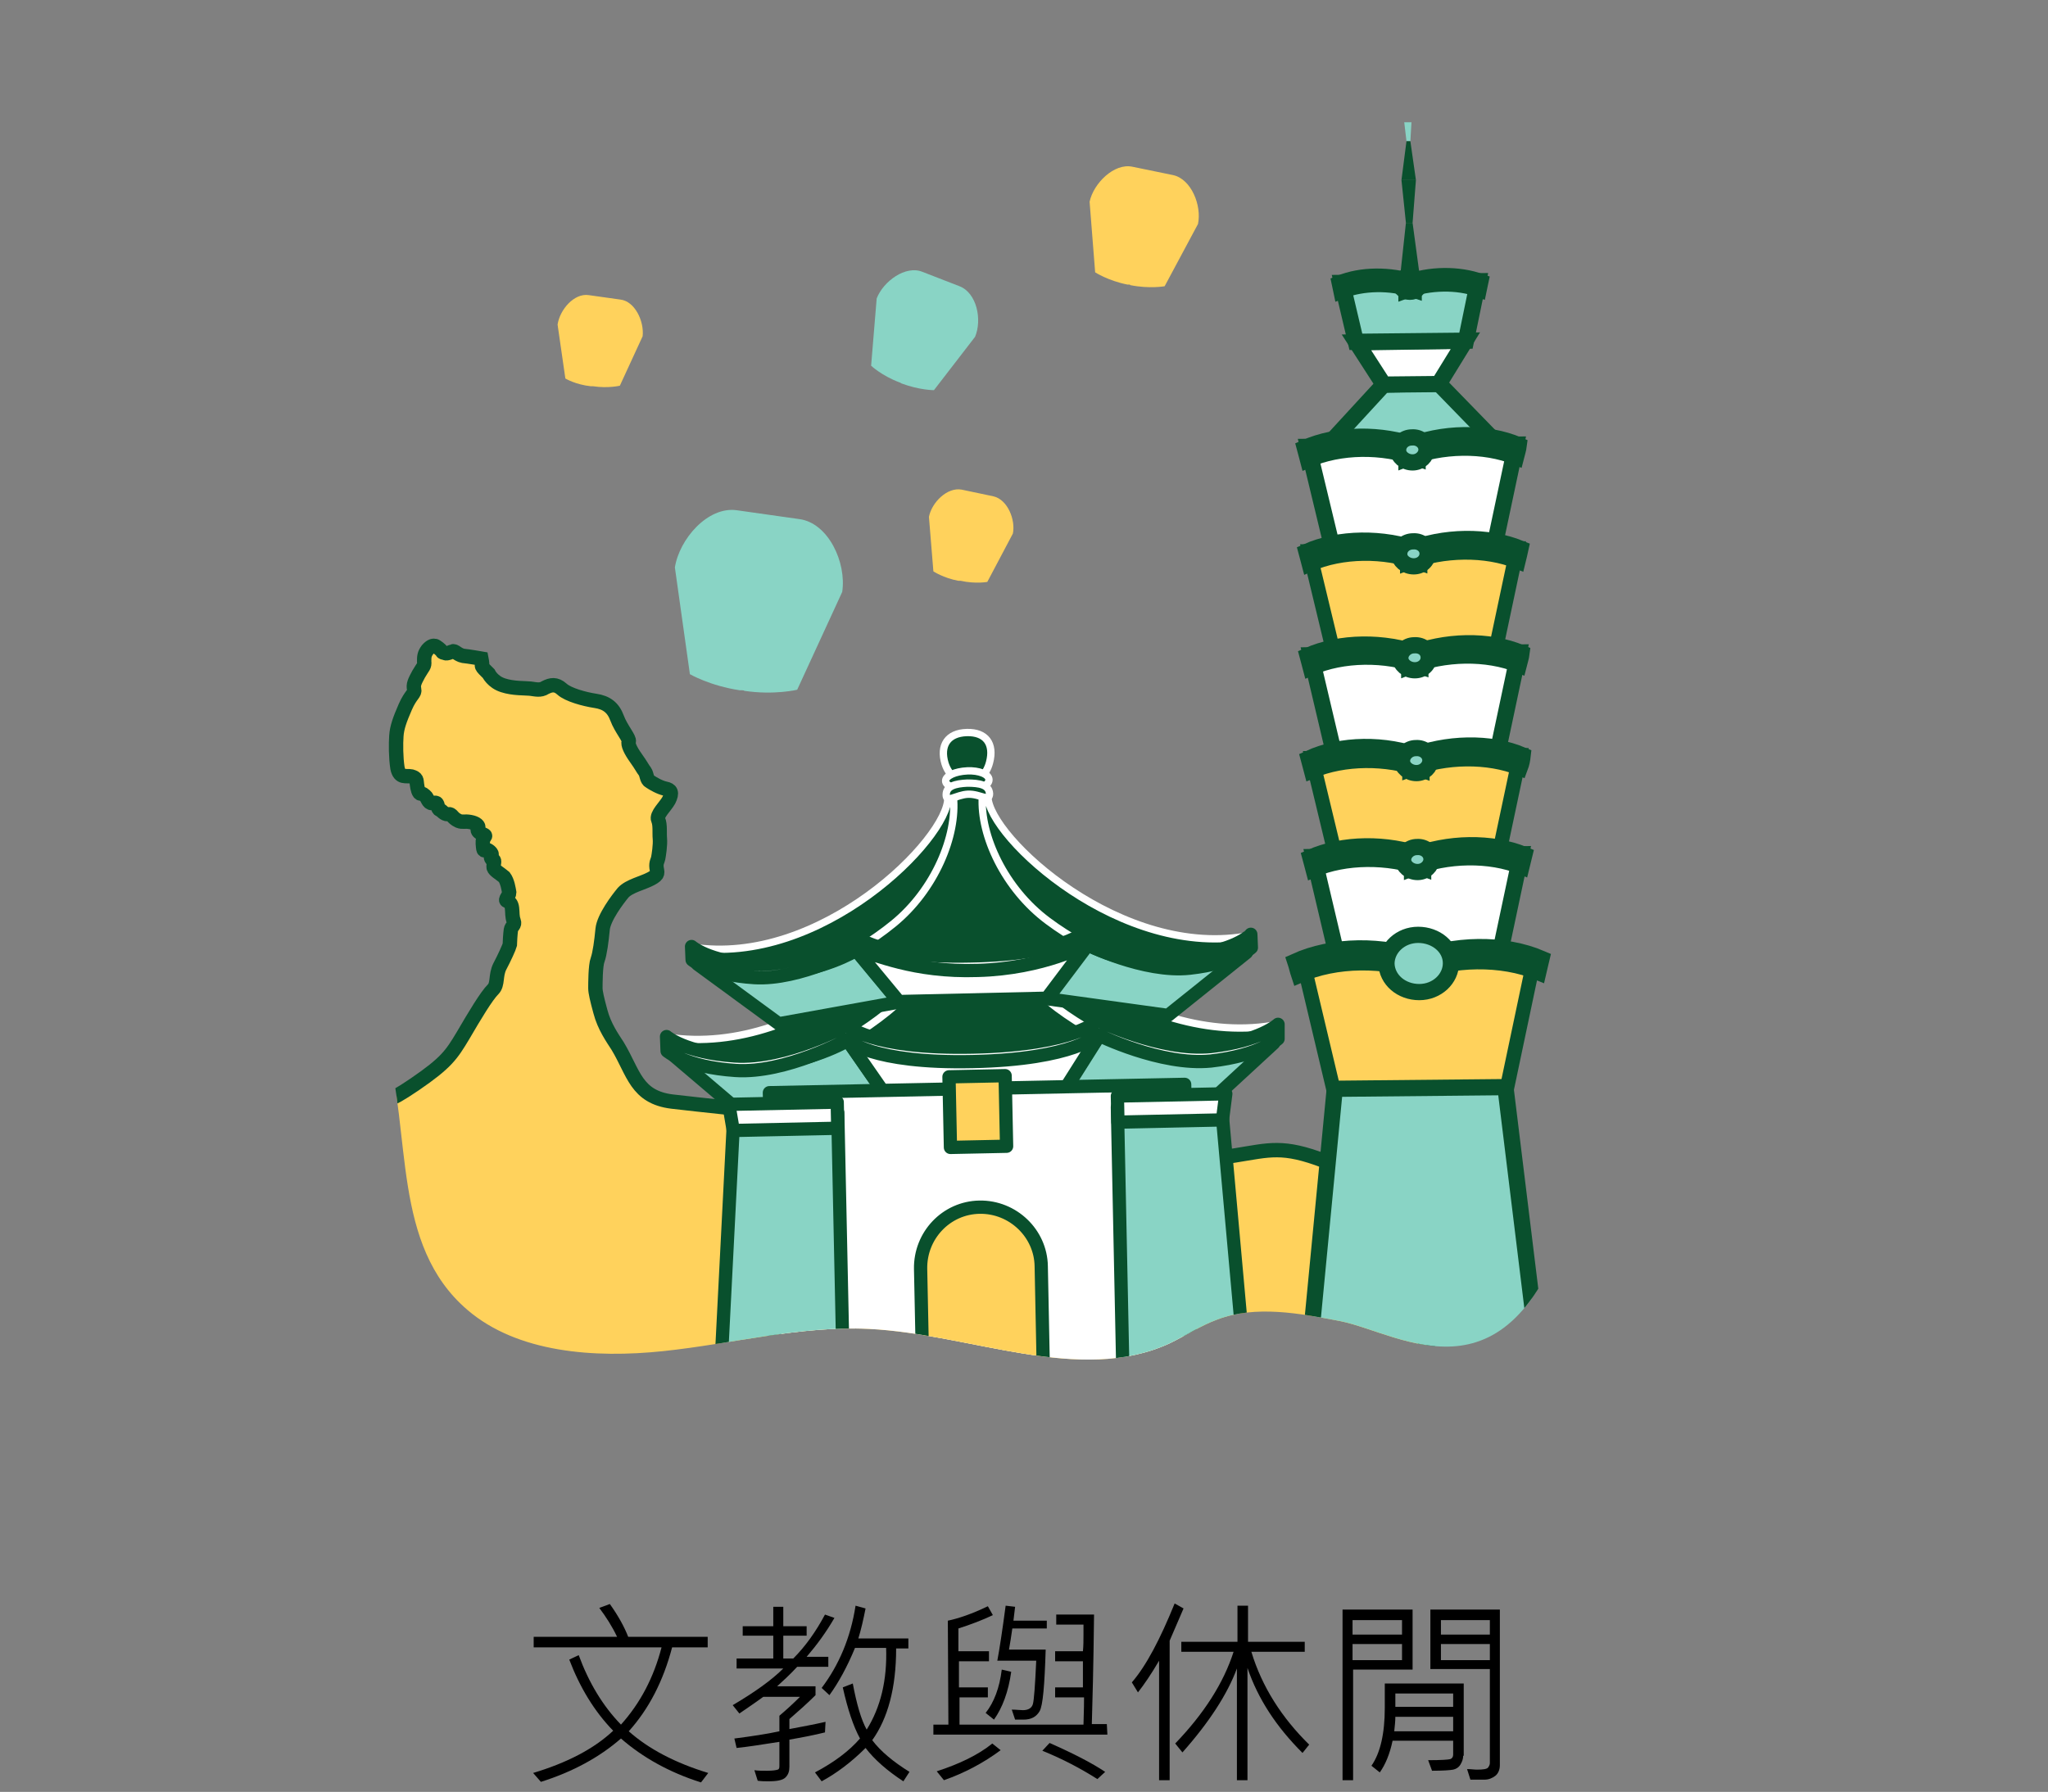 <?xml version="1.0" encoding="utf-8"?>
<!-- Generator: Adobe Illustrator 22.1.0, SVG Export Plug-In . SVG Version: 6.00 Build 0)  -->
<svg version="1.1" id="圖層_1" xmlns="http://www.w3.org/2000/svg" xmlns:xlink="http://www.w3.org/1999/xlink" x="0px" y="0px"
	 viewBox="0 0 368.4 322.4" style="enable-background:new 0 0 368.4 322.4;" xml:space="preserve">
<rect x="0" y="0" width="368.4" height="322.4" fill="#808080" stroke="none"/>
<style type="text/css">
	.st0{clip-path:url(#SVGID_4_);}
	.st1{fill:#FFD25C;stroke:#09502D;stroke-width:2.586;stroke-miterlimit:10;}
	.st2{clip-path:url(#SVGID_6_);}
	.st3{fill:#09502D;stroke:#FFFFFF;stroke-width:1.317;stroke-linecap:round;stroke-linejoin:round;stroke-miterlimit:10;}
	.st4{fill:#89D4C5;stroke:#09502D;stroke-width:2.386;stroke-linecap:round;stroke-linejoin:round;stroke-miterlimit:10;}
	.st5{fill:#FFFFFF;stroke:#09502D;stroke-width:2.386;stroke-linecap:round;stroke-linejoin:round;stroke-miterlimit:10;}
	.st6{fill:#FFFFFF;}
	.st7{fill:none;stroke:#09502D;stroke-width:2.386;stroke-linecap:round;stroke-linejoin:round;stroke-miterlimit:10;}
	.st8{fill:#FFD25C;stroke:#09502D;stroke-width:2.386;stroke-linecap:round;stroke-linejoin:round;stroke-miterlimit:10;}
	.st9{clip-path:url(#SVGID_8_);fill:#89D4C5;}
	.st10{clip-path:url(#SVGID_10_);fill:#89D4C5;}
	.st11{clip-path:url(#SVGID_12_);fill:#FFD25C;}
	.st12{clip-path:url(#SVGID_14_);fill:#FFD25C;}
	.st13{clip-path:url(#SVGID_16_);fill:#FFD25C;}
	.st14{clip-path:url(#SVGID_18_);}
	.st15{fill:#09502D;}
	.st16{fill:#89D4C5;}
	.st17{fill:#89D4C5;stroke:#09502D;stroke-width:2.918;stroke-linecap:round;stroke-miterlimit:10;}
	.st18{fill:#FFFFFF;stroke:#09502D;stroke-width:2.918;stroke-linecap:round;stroke-miterlimit:10;}
</style>
<g>
	<g>
		<g>
			<g>
				<path d="M127.4,319l-1.3,1.7c-5.7-1.8-10.5-4.5-14.4-7.9c-3.9,3.4-8.7,6-14.4,7.8l-1.4-1.6c6-1.8,10.9-4.3,14.4-7.6
					c-3.4-3.5-6-7.8-7.9-12.8l1.7-0.8c1.8,4.9,4.3,9.1,7.6,12.5c3.5-3.9,5.9-8.5,7.3-13.9H96v-1.9h15c-0.9-1.9-2-3.6-3.2-5.2
					l1.9-0.7c1.5,2.1,2.6,4.1,3.3,5.9h14.3v1.9h-6.4c-1.6,6.1-4.2,11.1-7.8,15.1C116.7,314.7,121.5,317.2,127.4,319z"/>
				<path d="M150.1,291.1c-1.5,2.6-3.2,4.9-5,7h3.9v1.8h-5.6c-1.3,1.4-2.5,2.5-3.6,3.5h6.9v1.6c-1.5,1.5-3.1,2.9-4.7,4.3v1.8
					c2.1-0.4,4.3-0.8,6.5-1.3l-0.1,1.9c-2,0.5-4.1,0.9-6.4,1.3v4.9c0,0.8-0.2,1.4-0.7,1.9s-1.5,0.7-3.1,0.7c-0.6,0-1.2,0-1.9-0.1
					l-0.6-1.9c0.6,0.1,1.4,0.1,2.3,0.1c1,0,1.6-0.1,1.9-0.2s0.3-0.4,0.3-0.8v-4.2c-3.2,0.5-5.7,0.9-7.7,1.1l-0.4-1.7
					c3.1-0.4,5.8-0.8,8.1-1.3v-2.8c1.3-1.1,2.5-2.2,3.7-3.4h-6.6c-1.5,1.1-3,2.1-4.3,3l-1.2-1.5c3.9-2.3,7-4.5,9.1-6.6h-8.4v-1.8
					h6.6v-4.1h-5.5v-1.7h5.5v-3.5h1.8v3.5h4.2v1.7h-4.2v4.1h1.8c2.2-2.2,4.1-4.9,5.7-7.9L150.1,291.1z M163.6,318.8l-1.1,1.7
					c-2.9-1.9-5.2-3.9-6.8-6c-2.6,2.6-5.3,4.6-7.9,6l-1.2-1.6c3.4-1.8,6.1-3.8,8.1-6.1c-1.2-2.2-2.2-5.2-3.1-9.2l1.8-0.7
					c0.7,3.7,1.5,6.5,2.5,8.3c2.5-4,3.7-8.9,3.5-14.7h-5.6c-1.4,3.4-3,6.3-4.6,8.5l-1.4-1.3c3.1-4.1,5.2-9,6.1-14.8l1.8,0.5
					c-0.4,2-0.8,3.8-1.3,5.4h9v1.8h-2.2c0,7.1-1.5,12.6-4.3,16.5C158.4,315.1,160.7,317,163.6,318.8z"/>
				<path d="M199.2,312.1h-31.3v-1.8h2.7l-0.1-18.7c1.9-0.4,4.3-1.2,7.2-2.6l0.9,1.6c-1.9,0.9-4,1.7-6.2,2.4c0,1.6,0,2.9,0,4.1h5.5
					v1.8h-5.4c0,1.6,0,3.2,0,4.7h5.2v1.8h-5.1v4.9h22.3c0.1-2.8,0.1-4.4,0.1-4.9h-5.2v-1.8h5c0-0.8,0-2.3,0-4.7h-5v-1.8h5
					c0.1-1,0.1-2,0.1-3.1c0-0.6,0-1.1,0-1.7H190v-1.8h6.8c-0.1,9.5-0.3,16.1-0.4,19.7h2.7L199.2,312.1L199.2,312.1z M180,314.9
					c-3.1,2.3-6.5,4.1-10.2,5.4l-1.3-1.6c4-1.3,7.4-2.9,10-5L180,314.9z M181.9,300.8c-0.5,3.6-1.6,6.5-3.1,8.6l-1.5-1.2
					c1.5-1.9,2.5-4.5,2.9-7.8L181.9,300.8z M188.3,293h-6.2c-0.2,1.4-0.4,2.7-0.6,3.8h6.6c-0.2,6.4-0.5,10.1-1.1,11.1
					s-1.5,1.5-2.9,1.5c-0.8,0-1.3,0-1.5,0l-0.6-1.8c0.8,0,1.5,0.1,2,0.1c1,0,1.6-0.4,1.8-1.1s0.4-3.4,0.6-7.8h-7
					c0.4-2.1,0.9-5.4,1.5-9.9l1.7,0.2c-0.1,0.8-0.2,1.6-0.3,2.5h6V293z M198.8,318.8l-1.4,1.3c-3-1.9-6.2-3.6-9.9-5.1l1.3-1.4
					C193.1,315.5,196.4,317.2,198.8,318.8z"/>
				<path d="M212.9,289.4l-2.5,5.8v25.1h-1.9v-21.5c-1.4,2.4-2.7,4.3-3.8,5.7l-1.1-1.8c2.6-3,5.1-7.8,7.7-14.2L212.9,289.4z
					 M235.5,313.9l-1.2,1.5c-4.7-4.7-8-9.7-9.9-15.3v20.2h-1.9v-20.1c-1.7,4.6-5,9.7-9.8,15.1l-1.3-1.6c5.2-5.4,8.7-10.9,10.5-16.5
					h-9.4v-1.8h10.1v-6.5h1.9v6.5h10.2v1.8h-9.6C227,303.5,230.6,309.1,235.5,313.9z"/>
				<path d="M254.1,300.4h-10.7v19.9h-1.9v-30.7h12.6L254.1,300.4L254.1,300.4z M252.2,294.1v-2.6h-8.9v2.6H252.2z M252.2,298.7
					v-2.9h-8.9v2.9H252.2z M263.2,315.9c0,0.6-0.2,1.1-0.5,1.6s-0.8,0.8-1.3,0.9s-1.8,0.2-3.8,0.2l-0.7-1.9c2.4,0,3.7-0.1,4-0.2
					s0.5-0.4,0.5-0.8v-2.5h-10.9c-0.5,2.4-1.3,4.3-2.3,5.7l-1.5-1.2c1.6-2.3,2.4-5.8,2.4-10.4v-4.4h14.2v13L263.2,315.9L263.2,315.9
					z M261.4,311.5v-2.6H251c0,0.8-0.1,1.6-0.2,2.6H261.4z M261.4,307.1v-2.4H251v2.4H261.4z M269.8,317.6c0,0.8-0.3,1.5-0.8,1.9
					s-1.2,0.7-1.9,0.7c-1.2,0-2.1,0-2.6,0l-0.6-1.9c0.7,0,1.3,0.1,1.8,0.1c1.1,0,1.8-0.1,2-0.4s0.3-0.5,0.3-0.8v-16.9h-10.7v-10.7
					h12.5L269.8,317.6L269.8,317.6z M268,294.1v-2.6h-8.8v2.6H268z M268,298.7v-2.9h-8.8v2.9H268z"/>
			</g>
		</g>
	</g>
	<g>
		<g>
			<g>
				<defs>
					<path id="SVGID_2_" d="M326.1,79.1c-4.3-10.2-11.4-19.1-18.5-28c-5.9-7.4-11.8-14.7-17.7-22.1c-3.9-4.9-8-9.9-13.6-13.3
						c-5-3-11-4.5-16.9-5.5c-25.5-4.4-52.1-1.4-77,5.2c-24.3,6.4-47.2,16.1-70.1,25.9c-13.7,0.6-25.4,8.5-36.3,16
						C60.3,68.2,43.8,80.1,38,97.1c-7.6,22.3,5.7,45.6,18.6,65.8c5.1,7.9,10.2,15.9,12.8,24.8c4.7,16.4,1,36.3,14.7,48
						c9,7.7,22.8,8.7,35.2,7.4c12.4-1.3,24.6-4.6,37-4c18.4,0.9,37.8,10.1,54.1,2.6c2.9-1.4,5.6-3.2,8.6-4.3
						c6.9-2.6,14.8-1.1,22.1,0.3c11,2.2,30.8,16.6,41.8-20.4c7.5-25.4,13.7-28,15.8-31.6c0.8-1.4,7.7-29.2,11.1-37
						c4.8-11.1,14.4-19,17.9-30.6C331.7,105.2,331.2,91.3,326.1,79.1z"/>
				</defs>
				<clipPath id="SVGID_4_">
					<use xlink:href="#SVGID_2_"  style="overflow:visible;"/>
				</clipPath>
				<g class="st0">
					<path class="st1" d="M249.3,224.8c-1.5-4.3-3.1-9.9-3.9-15.6c-3.1,0.2-5.7,0.2-7.1-0.3c-7.6-2.9-9.9-2-16.2-1
						c-10.8,1.8-16.5-0.9-24.9-1.8c-13.1,0-26.8-2.8-39.9-4.1c-12.1-1.3-24.3-2.4-36.4-3.8c-6.5-0.8-6.9-5.2-9.8-10
						c-0.9-1.4-2.4-3.5-3.1-6.2c-0.6-2.2-0.9-3.5-0.9-4.2s0-4.1,0.4-5.1c0.4-1.1,0.7-3.4,0.9-5.5c0.2-2.1,2.7-5.4,3.7-6.6
						c1.1-1.2,3.5-1.7,5-2.5s1.1-1.1,1-2s0.2-1.2,0.3-1.7c0.1-0.5,0.4-2.4,0.3-3.5c-0.1-1,0.1-2.5-0.3-3.4s1.3-2.4,1.9-3.5
						c0.7-1.4,0.4-1.9-0.6-2.1c-1-0.2-2.2-0.9-2.8-1.3c-0.6-0.3-0.5-1.2-0.9-1.8c-0.4-0.5-0.6-1-1.6-2.4s-1.5-2.5-1.3-3
						s-1.4-2.3-2.1-4.2c-0.7-1.9-1.9-2.8-3.9-3.1c-2-0.3-4.9-1.1-6-2.1s-2-0.8-3-0.3c-0.9,0.6-1.8,0.3-2.7,0.2
						c-0.9-0.1-3.1,0-4.9-0.6c-1.9-0.6-2.6-2.1-2.6-2.1l-0.8-0.8c0,0-0.5-0.5-0.4-0.7s-0.1-1.2-0.1-1.2s-2.3-0.4-3.3-0.5
						c-1-0.2-1.5-1-1.9-0.8c0,0-1.1,0.5-1.3,0.3c-0.2-0.1-0.5,0-0.6-0.3c-0.2-0.3-1.1-1-1.3-1c-0.2,0-0.6-0.1-1.3,0.7
						c-0.6,0.8-0.6,1.3-0.6,2.1c0.1,0.9-0.2,0.9-1,2.3c-0.7,1.3-1,1.9-0.8,2.7c0.2,0.8-0.6,0.9-1.6,3.2s-1.5,3.7-1.6,5.2
						c-0.1,1.4-0.1,3.9,0.2,5.8c0.4,1.9,1.5,1.3,2.5,1.5c1,0.3,0.9,0.6,1,1.4c0.1,0.8,0.3,1.7,0.7,1.7s0.4,0.1,0.8,0.4
						c0.4,0.3,0.5,1.3,1.2,1.3c0.6-0.1,0.8-0.1,0.9,0.1c0.2,0.3,0.1,0.9,0.5,1.1c0.4,0.1,0.7,0.8,1.5,0.8c0.8-0.1,0.6,0.6,1.9,1.2
						c0.8,0.3,1,0,2.1,0.2s1.6,0.7,1.4,1.1c-0.2,0.4,0,0.7,0.6,1c0.7,0.3,0.8,0.3,0.5,0.7s-0.3,0.7-0.2,1.7s0.3,0.4,0.7,0.5
						s1,0.7,0.8,0.9s-0.1,0.9,0.3,0.9c0.4,0.1,0,0.8,0.1,1.4c0.1,0.5,1.2,1.1,1.9,1.7c0.6,0.8,0.8,2.2,0.9,2.8
						c0,0.6-0.9,1.3-0.4,1.5s0.8,0.5,0.9,1.3s0,1.5,0.3,2.3s-0.4,0.9-0.5,1.6c-0.1,0.7-0.2,2.3-0.2,2.7c-0.1,0.4-1,2.4-1.8,3.9
						c-0.8,1.6-0.3,3.2-1.2,4.1c-1.2,1.2-3.3,4.7-5.4,8.3c-2.1,3.5-3,4.9-8.7,8.8c-5.6,3.8-4.1,2-8.5,4.6
						c-4.9,2.9,4.9,63.4,4.9,63.4l194.5-5.2C259,247.5,253.4,236.3,249.3,224.8z"/>
				</g>
			</g>
		</g>
		<g>
			<g>
				<defs>
					<path id="SVGID_5_" d="M326.1,79.1c-4.3-10.2-11.4-19.1-18.5-28c-5.9-7.4-11.8-14.7-17.7-22.1c-3.9-4.9-8-9.9-13.6-13.3
						c-5-3-11-4.5-16.9-5.5c-25.5-4.4-52.1-1.4-77,5.2c-24.3,6.4-47.2,16.1-70.1,25.9c-13.7,0.6-25.4,8.5-36.3,16
						C60.3,68.2,43.8,80.1,38,97.1c-7.6,22.3,5.7,45.6,18.6,65.8c5.1,7.9,10.2,15.9,12.8,24.8c4.7,16.4,1,36.3,14.7,48
						c9,7.7,22.8,8.7,35.2,7.4c12.4-1.3,24.6-4.6,37-4c18.4,0.9,37.8,10.1,54.1,2.6c2.9-1.4,5.6-3.2,8.6-4.3
						c6.9-2.6,14.8-1.1,22.1,0.3c11,2.2,30.8,16.6,41.8-20.4c7.5-25.4,13.7-28,15.8-31.6c0.8-1.4,7.7-29.2,11.1-37
						c4.8-11.1,14.4-19,17.9-30.6C331.7,105.2,331.2,91.3,326.1,79.1z"/>
				</defs>
				<clipPath id="SVGID_6_">
					<use xlink:href="#SVGID_5_"  style="overflow:visible;"/>
				</clipPath>
				<g class="st2">
					<path class="st3" d="M178,137.2c-0.6,2.3-2.3,3.7-3.9,3.7c-1.6,0-3.4-1.3-4.1-3.5c-1-3.3,0.5-5.5,3.9-5.6
						C177.3,131.7,178.9,133.8,178,137.2z"/>
					<path class="st3" d="M177.9,140.3c0,1-1.7,1.8-3.9,1.8c-2.1,0-3.9-0.7-3.9-1.6c0-0.9,1.7-1.7,3.9-1.8
						C176.1,138.6,177.9,139.3,177.9,140.3z"/>
					<g>
						<path class="st3" d="M177.3,157l-5.9,0.1c-3.5,23.5-29.5,35.1-29.5,35.1l66.3-1.4C208.2,190.8,181.8,180.3,177.3,157z"/>
						<path class="st3" d="M170.4,157.2c0.2,8-25,33.4-50.4,29.4c0,0,7.3,4.6,21.9,5.6c0,0,9.4-3.4,17.7-10.1
							c8.3-6.7,12.6-17.4,11.8-24.9H170.4z"/>
						<path class="st3" d="M178.4,157c0.2,8,26.4,32.3,51.6,27.3c0,0-7.1,4.9-21.7,6.5c0,0-9.5-3-18.1-9.4
							c-8.5-6.4-13.3-16.8-12.8-24.4L178.4,157z"/>
					</g>
					<g>
						<path class="st4" d="M121.3,190l16,13.6l23.6-4.3l-8.4-12.1c0,0-7.1,4.3-16.5,4.4C126.6,191.6,121.3,190,121.3,190z"/>
						<path class="st4" d="M229.1,187.7l-15.4,14.2l-23.7-3.3l7.9-12.5c0,0,7.3,4,16.7,3.7C223.9,189.6,229.1,187.7,229.1,187.7z"/>
						<path class="st5" d="M152.4,187.1l8.4,12.1l29.1-0.6l7.9-12.5c0,0-8.6,3.8-21.5,4.1C163.5,190.5,156.2,187.9,152.4,187.1z"/>
						<path class="st5" d="M217.8,188.3c-8.9,0.9-20.3-4.7-20.3-4.7s-4,4.4-22.5,4.8c-18.4,0.4-22.7-3.9-22.7-3.9
							s-11.1,6.1-20.1,5.5s-12.3-3.5-12.3-3.5l0.1,2.6c0,0,3.3,2.9,12.3,3.5s20.1-5.5,20.1-5.5s4.2,4.3,22.6,3.9
							c18.4-0.4,22.5-4.8,22.5-4.8s11.3,5.6,20.3,4.7c8.9-1,12.1-4,12.1-4v-2.6C229.9,184.3,226.7,187.3,217.8,188.3z"/>
					</g>
					<path class="st3" d="M176.8,142.2l-5.4,0.1c-3.2,21.5-26.9,33.2-26.9,33.2l60.6-1.3C205.1,174.3,180.9,163.5,176.8,142.2z"/>
					<path class="st3" d="M170.5,143.5c0.2,7.3-22.9,30.6-46.1,26.9c0,0,6.7,4.2,20.1,5.1c0,0,8.6-3.1,16.2-9.3
						c7.5-6.1,11.5-15.9,10.8-22.8L170.5,143.5z"/>
					<path class="st3" d="M177.7,143.3c0.1,7.3,24.2,29.6,47.2,25c0,0-6.5,4.5-19.8,6c0,0-8.7-2.7-16.6-8.6
						c-7.8-5.8-12.2-15.4-11.8-22.3L177.7,143.3z"/>
					<g>
						<path class="st4" d="M125.5,173.5l14.6,10.7l21.6-3.9L154,171c0,0-6.5,4-15.1,4C130.3,175,125.5,173.5,125.5,173.5z"/>
						<path class="st4" d="M224.2,171.4l-14.1,11.3l-21.7-3l7.3-9.7c0,0,6.7,3.7,15.2,3.4C219.4,173.1,224.2,171.4,224.2,171.4z"/>
						<path class="st5" d="M213.8,171.9c-8.2,0.9-18.6-4.3-18.6-4.3s-3.7,4.1-20.6,4.4c-16.9,0.4-20.7-3.6-20.7-3.6
							s-10.2,5.6-18.3,5.1c-8.2-0.5-11.2-3.2-11.2-3.2l0.1,2.4c0,0,3.1,2.7,11.2,3.2c8.2,0.5,18.4-5.1,18.4-5.1s3.9,5.8,20.7,5.5
							c16.9-0.4,20.6-6.4,20.6-6.4s10.4,5.2,18.6,4.3c8.2-0.9,11.1-3.7,11.1-3.7l-0.1-2.4C224.9,168.3,222,171.1,213.8,171.9z"/>
						<path class="st5" d="M154,170.9l7.7,9.3l26.6-0.6l7.3-9.7c0,0-7.9,4.4-19.7,4.7C164.2,175,157.5,171.6,154,170.9z"/>
					</g>
					<g>
						<g>
							<polygon id="SVGID_3_" class="st6" points="214.2,247.6 139.5,247.6 138.4,196.6 213.1,195.1 							"/>
						</g>
						<g>
							<polygon id="SVGID_1_" class="st7" points="214.2,247.6 139.5,247.6 138.4,196.6 213.1,195.1 							"/>
						</g>
					</g>
					<g>
						<g>
							<polygon class="st4" points="151.7,247.6 129.6,247.6 132,200.6 150.7,200.2 							"/>
							<polygon class="st5" points="150.7,203 131.9,203.4 131.1,198.7 150.6,198.3 							"/>
						</g>
						<g>
							<polygon class="st4" points="202,247.6 224.1,247.6 219.7,198.8 201,199.2 							"/>
							<polygon class="st5" points="201.1,201.9 219.9,201.5 220.5,196.8 201,197.2 							"/>
						</g>
					</g>
					<path class="st3" d="M178,142.8c0,1.6-1.7,0-3.9,0.1c-2.1,0.1-3.9,1.7-3.9,0.1c0-1.6,1.7-2,3.8-2.1
						C176.2,140.9,177.9,141.2,178,142.8z"/>
					<path class="st8" d="M176.2,217.2c-6,0.1-10.7,5.1-10.6,11.1l0.4,19.3h21.7l-0.4-19.8C187.2,221.9,182.2,217.1,176.2,217.2z"/>
					
						<rect x="170.8" y="193.6" transform="matrix(1 -2.077787e-02 2.077787e-02 1 -4.117 3.697)" class="st8" width="10.1" height="12.7"/>
				</g>
			</g>
		</g>
		<g>
			<g>
				<defs>
					<path id="SVGID_7_" d="M326.1,79.1c-4.3-10.2-11.4-19.1-18.5-28c-5.9-7.4-11.8-14.7-17.7-22.1c-3.9-4.9-8-9.9-13.6-13.3
						c-5-3-11-4.5-16.9-5.5c-25.5-4.4-52.1-1.4-77,5.2c-24.3,6.4-47.2,16.1-70.1,25.9c-13.7,0.6-25.4,8.5-36.3,16
						C60.3,68.2,43.8,80.1,38,97.1c-7.6,22.3,5.7,45.6,18.6,65.8c5.1,7.9,10.2,15.9,12.8,24.8c4.7,16.4,1,36.3,14.7,48
						c9,7.7,22.8,8.7,35.2,7.4c12.4-1.3,24.6-4.6,37-4c18.4,0.9,37.8,10.1,54.1,2.6c2.9-1.4,5.6-3.2,8.6-4.3
						c6.9-2.6,14.8-1.1,22.1,0.3c11,2.2,30.8,16.6,41.8-20.4c7.5-25.4,13.7-28,15.8-31.6c0.8-1.4,7.7-29.2,11.1-37
						c4.8-11.1,14.4-19,17.9-30.6C331.7,105.2,331.2,91.3,326.1,79.1z"/>
				</defs>
				<clipPath id="SVGID_8_">
					<use xlink:href="#SVGID_7_"  style="overflow:visible;"/>
				</clipPath>
				<path class="st9" d="M172.6,51.5l-6.7-2.6c-3-1.2-7,1.7-8.2,4.8l-1,12.1c0,0,1.9,1.8,5.1,3c0.1,0,0.2,0.1,0.2,0.1
					c0.1,0,0.1,0.1,0.2,0.1c3.2,1.2,5.8,1.2,5.8,1.2l7.4-9.6C176.7,57.5,175.7,52.7,172.6,51.5z"/>
			</g>
		</g>
		<g>
			<g>
				<defs>
					<path id="SVGID_9_" d="M326.1,79.1c-4.3-10.2-11.4-19.1-18.5-28c-5.9-7.4-11.8-14.7-17.7-22.1c-3.9-4.9-8-9.9-13.6-13.3
						c-5-3-11-4.5-16.9-5.5c-25.5-4.4-52.1-1.4-77,5.2c-24.3,6.4-47.2,16.1-70.1,25.9c-13.7,0.6-25.4,8.5-36.3,16
						C60.3,68.2,43.8,80.1,38,97.1c-7.6,22.3,5.7,45.6,18.6,65.8c5.1,7.9,10.2,15.9,12.8,24.8c4.7,16.4,1,36.3,14.7,48
						c9,7.7,22.8,8.7,35.2,7.4c12.4-1.3,24.6-4.6,37-4c18.4,0.9,37.8,10.1,54.1,2.6c2.9-1.4,5.6-3.2,8.6-4.3
						c6.9-2.6,14.8-1.1,22.1,0.3c11,2.2,30.8,16.6,41.8-20.4c7.5-25.4,13.7-28,15.8-31.6c0.8-1.4,7.7-29.2,11.1-37
						c4.8-11.1,14.4-19,17.9-30.6C331.7,105.2,331.2,91.3,326.1,79.1z"/>
				</defs>
				<clipPath id="SVGID_10_">
					<use xlink:href="#SVGID_9_"  style="overflow:visible;"/>
				</clipPath>
				<path class="st10" d="M143.8,93.4l-11.3-1.6c-5.2-0.7-10.3,5.2-11.1,10.3l2.7,19.2c0,0,3.6,2.1,9,2.9c0.1,0,0.3,0,0.4,0
					c0.1,0,0.3,0,0.4,0.1c5.4,0.8,9.5-0.2,9.5-0.2l8.1-17.6C152.3,101.2,149,94.1,143.8,93.4z"/>
			</g>
		</g>
		<g>
			<g>
				<defs>
					<path id="SVGID_11_" d="M326.1,79.1c-4.3-10.2-11.4-19.1-18.5-28c-5.9-7.4-11.8-14.7-17.7-22.1c-3.9-4.9-8-9.9-13.6-13.3
						c-5-3-11-4.5-16.9-5.5c-25.5-4.4-52.1-1.4-77,5.2c-24.3,6.4-47.2,16.1-70.1,25.9c-13.7,0.6-25.4,8.5-36.3,16
						C60.3,68.2,43.8,80.1,38,97.1c-7.6,22.3,5.7,45.6,18.6,65.8c5.1,7.9,10.2,15.9,12.8,24.8c4.7,16.4,1,36.3,14.7,48
						c9,7.7,22.8,8.7,35.2,7.4c12.4-1.3,24.6-4.6,37-4c18.4,0.9,37.8,10.1,54.1,2.6c2.9-1.4,5.6-3.2,8.6-4.3
						c6.9-2.6,14.8-1.1,22.1,0.3c11,2.2,30.8,16.6,41.8-20.4c7.5-25.4,13.7-28,15.8-31.6c0.8-1.4,7.7-29.2,11.1-37
						c4.8-11.1,14.4-19,17.9-30.6C331.7,105.2,331.2,91.3,326.1,79.1z"/>
				</defs>
				<clipPath id="SVGID_12_">
					<use xlink:href="#SVGID_11_"  style="overflow:visible;"/>
				</clipPath>
				<path class="st11" d="M111.6,53.9l-5.7-0.8c-2.6-0.4-5.2,2.6-5.6,5.3l1.4,9.7c0,0,1.8,1.1,4.6,1.4c0.1,0,0.1,0,0.2,0
					s0.1,0,0.2,0c2.7,0.4,4.8-0.1,4.8-0.1l4.1-8.9C115.9,57.8,114.2,54.2,111.6,53.9z"/>
			</g>
		</g>
		<g>
			<g>
				<defs>
					<path id="SVGID_13_" d="M326.1,79.1c-4.3-10.2-11.4-19.1-18.5-28c-5.9-7.4-11.8-14.7-17.7-22.1c-3.9-4.9-8-9.9-13.6-13.3
						c-5-3-11-4.5-16.9-5.5c-25.5-4.4-52.1-1.4-77,5.2c-24.3,6.4-47.2,16.1-70.1,25.9c-13.7,0.6-25.4,8.5-36.3,16
						C60.3,68.2,43.8,80.1,38,97.1c-7.6,22.3,5.7,45.6,18.6,65.8c5.1,7.9,10.2,15.9,12.8,24.8c4.7,16.4,1,36.3,14.7,48
						c9,7.7,22.8,8.7,35.2,7.4c12.4-1.3,24.6-4.6,37-4c18.4,0.9,37.8,10.1,54.1,2.6c2.9-1.4,5.6-3.2,8.6-4.3
						c6.9-2.6,14.8-1.1,22.1,0.3c11,2.2,30.8,16.6,41.8-20.4c7.5-25.4,13.7-28,15.8-31.6c0.8-1.4,7.7-29.2,11.1-37
						c4.8-11.1,14.4-19,17.9-30.6C331.7,105.2,331.2,91.3,326.1,79.1z"/>
				</defs>
				<clipPath id="SVGID_14_">
					<use xlink:href="#SVGID_13_"  style="overflow:visible;"/>
				</clipPath>
				<path class="st12" d="M178.7,89.3l-5.7-1.2c-2.6-0.5-5.4,2.3-5.9,4.9l0.8,9.8c0,0,1.8,1.2,4.5,1.7c0.1,0,0.1,0,0.2,0
					c0.1,0,0.1,0,0.2,0c2.7,0.6,4.8,0.2,4.8,0.2l4.6-8.7C182.7,93.6,181.3,89.9,178.7,89.3z"/>
			</g>
		</g>
		<g>
			<g>
				<defs>
					<path id="SVGID_15_" d="M326.1,79.1c-4.3-10.2-11.4-19.1-18.5-28c-5.9-7.4-11.8-14.7-17.7-22.1c-3.9-4.9-8-9.9-13.6-13.3
						c-5-3-11-4.5-16.9-5.5c-25.5-4.4-52.1-1.4-77,5.2c-24.3,6.4-47.2,16.1-70.1,25.9c-13.7,0.6-25.4,8.5-36.3,16
						C60.3,68.2,43.8,80.1,38,97.1c-7.6,22.3,5.7,45.6,18.6,65.8c5.1,7.9,10.2,15.9,12.8,24.8c4.7,16.4,1,36.3,14.7,48
						c9,7.7,22.8,8.7,35.2,7.4c12.4-1.3,24.6-4.6,37-4c18.4,0.9,37.8,10.1,54.1,2.6c2.9-1.4,5.6-3.2,8.6-4.3
						c6.9-2.6,14.8-1.1,22.1,0.3c11,2.2,30.8,16.6,41.8-20.4c7.5-25.4,13.7-28,15.8-31.6c0.8-1.4,7.7-29.2,11.1-37
						c4.8-11.1,14.4-19,17.9-30.6C331.7,105.2,331.2,91.3,326.1,79.1z"/>
				</defs>
				<clipPath id="SVGID_16_">
					<use xlink:href="#SVGID_15_"  style="overflow:visible;"/>
				</clipPath>
				<path class="st13" d="M211,31.5l-7.3-1.5c-3.3-0.7-7,3-7.7,6.3l1,12.7c0,0,2.3,1.5,5.8,2.2c0.1,0,0.2,0,0.3,0s0.2,0,0.2,0.1
					c3.5,0.7,6.2,0.2,6.2,0.2l6-11.2C216.2,37,214.3,32.2,211,31.5z"/>
			</g>
		</g>
		<g>
			<g>
				<defs>
					<path id="SVGID_17_" d="M326.1,79.1c-4.3-10.2-11.4-19.1-18.5-28c-5.9-7.4-11.8-14.7-17.7-22.1c-3.9-4.9-8-9.9-13.6-13.3
						c-5-3-11-4.5-16.9-5.5c-25.5-4.4-52.1-1.4-77,5.2c-24.3,6.4-47.2,16.1-70.1,25.9c-13.7,0.6-25.4,8.5-36.3,16
						C60.3,68.2,43.8,80.1,38,97.1c-7.6,22.3,5.7,45.6,18.6,65.8c5.1,7.9,10.2,15.9,12.8,24.8c4.7,16.4,1,36.3,14.7,48
						c9,7.7,22.8,8.7,35.2,7.4c12.4-1.3,24.6-4.6,37-4c18.4,0.9,37.8,10.1,54.1,2.6c2.9-1.4,5.6-3.2,8.6-4.3
						c6.9-2.6,14.8-1.1,22.1,0.3c11,2.2,30.8,16.6,41.8-20.4c7.5-25.4,13.7-28,15.8-31.6c0.8-1.4,7.7-29.2,11.1-37
						c4.8-11.1,14.4-19,17.9-30.6C331.7,105.2,331.2,91.3,326.1,79.1z"/>
				</defs>
				<clipPath id="SVGID_18_">
					<use xlink:href="#SVGID_17_"  style="overflow:visible;"/>
				</clipPath>
				<g class="st14">
					<g>
						<polygon class="st15" points="255.6,51.2 251.7,51.2 252.9,40.1 254.1,40.1 						"/>
						<polygon class="st15" points="252.1,32.4 254.7,32.4 254.1,40.1 252.9,40.1 						"/>
					</g>
					<g>
						<polygon class="st16" points="252.6,22 253.9,22 253.7,25.4 253,25.4 						"/>
						<polygon class="st15" points="254.7,32.4 252.1,32.4 253,25.4 253.7,25.4 						"/>
					</g>
					<polygon class="st17" points="269.5,80 238.6,80.4 248.9,69.2 258.8,69 					"/>
					<polygon class="st18" points="244,61.6 263.6,61.3 258.8,69.1 248.9,69.2 					"/>
					<polygon class="st18" points="235.3,80.4 272.7,80 268.1,101.7 240.5,102 					"/>
					<g>
						<g>
							<path class="st17" d="M255,82.4c-6.3-2.3-14-2.2-19.7,0.3c-0.2-0.8-0.4-1.3-0.6-2.1c5.8-2.6,13.8-2.7,20.3-0.3
								C255,81.1,255,81.6,255,82.4z"/>
							<path class="st17" d="M272.7,82.2c-5.7-2.3-13.4-2.2-19.7,0.3c0-0.8,0-1.3-0.1-2.1c6.5-2.7,14.5-2.8,20.3-0.3
								C273.1,80.9,272.9,81.4,272.7,82.2z"/>
						</g>
						<path class="st17" d="M256.6,80.9c0,1.2-1.1,2.3-2.5,2.3s-2.6-1-2.6-2.2c0-1.3,1.1-2.3,2.5-2.3
							C255.4,78.6,256.6,79.6,256.6,80.9z"/>
					</g>
					<g>
						<polygon class="st17" points="241.4,50.9 265.9,50.6 263.7,61.3 243.9,61.5 						"/>
						<g>
							<g>
								<path class="st17" d="M254.3,52.1c-4.2-1.4-9.2-1.3-13,0.2c-0.1-0.5-0.2-0.8-0.3-1.3c3.9-1.6,9-1.6,13.3-0.2
									C254.3,51.3,254.3,51.6,254.3,52.1z"/>
								<path class="st17" d="M266,52c-3.8-1.4-8.9-1.3-13,0.2c0-0.5,0-0.8,0-1.3c4.2-1.6,9.4-1.6,13.3-0.2
									C266.2,51.2,266.1,51.5,266,52z"/>
							</g>
							<path class="st17" d="M255.3,51.1c0,0.8-0.7,1.4-1.7,1.4c-0.9,0-1.7-0.6-1.7-1.4c0-0.7,0.7-1.4,1.7-1.4
								C254.5,49.8,255.3,50.4,255.3,51.1z"/>
						</g>
					</g>
					<polygon class="st1" points="235.5,99.2 272.9,98.7 268.3,120.4 240.7,120.8 					"/>
					<g>
						<g>
							<path class="st17" d="M255.3,101.1c-6.3-2.3-14-2.2-19.7,0.3c-0.2-0.8-0.4-1.3-0.6-2.1c5.8-2.6,13.8-2.7,20.3-0.3
								C255.3,99.8,255.3,100.3,255.3,101.1z"/>
							<path class="st17" d="M273,100.9c-5.7-2.3-13.4-2.2-19.7,0.2c0-0.8,0-1.3-0.1-2.1c6.5-2.6,14.4-2.7,20.3-0.3
								C273.3,99.6,273.2,100.1,273,100.9z"/>
						</g>
						<path class="st17" d="M256.8,99.6c0,1.3-1.1,2.3-2.5,2.3s-2.6-1-2.6-2.2c0-1.3,1.1-2.3,2.5-2.3
							C255.6,97.3,256.8,98.3,256.8,99.6z"/>
					</g>
					<polygon class="st18" points="235.8,117.9 273.2,117.4 268.6,139.1 240.9,139.5 					"/>
					<g>
						<g>
							<path class="st17" d="M255.5,119.8c-6.3-2.3-14-2.2-19.7,0.3c-0.2-0.8-0.4-1.3-0.6-2.1c5.8-2.6,13.8-2.7,20.3-0.3
								C255.5,118.6,255.5,119.1,255.5,119.8z"/>
							<path class="st17" d="M273.2,119.6c-5.7-2.3-13.4-2.2-19.7,0.3c0-0.8,0-1.3-0.1-2.1c6.5-2.6,14.4-2.8,20.3-0.3
								C273.6,118.3,273.4,118.8,273.2,119.6z"/>
						</g>
						<path class="st17" d="M257,118.3c0,1.3-1.1,2.3-2.5,2.3s-2.6-1-2.6-2.2s1.1-2.3,2.5-2.3C255.9,116,257,117,257,118.3z"/>
					</g>
					<polygon class="st1" points="236,136.4 273.4,135.9 268.8,157.6 241.2,158 					"/>
					<g>
						<g>
							<path class="st17" d="M255.7,138.4c-6.3-2.3-14-2.2-19.7,0.2c-0.2-0.8-0.4-1.3-0.6-2.1c5.8-2.7,13.8-2.8,20.3-0.3
								C255.7,137.1,255.7,137.6,255.7,138.4z"/>
							<path class="st17" d="M273.4,138.1c-5.7-2.3-13.4-2.2-19.7,0.2c0-0.8,0-1.3-0.1-2.1c6.5-2.6,14.5-2.8,20.3-0.3
								C273.8,136.8,273.7,137.3,273.4,138.1z"/>
						</g>
						<path class="st17" d="M257.3,136.8c0,1.2-1.1,2.3-2.5,2.3s-2.6-1-2.6-2.2s1.1-2.3,2.5-2.3
							C256.1,134.5,257.3,135.5,257.3,136.8z"/>
					</g>
					<polygon class="st18" points="236.3,154.2 273.6,153.7 269,175.4 241.4,175.8 					"/>
					<g>
						<g>
							<path class="st17" d="M256,156.2c-6.3-2.3-14.1-2.2-19.7,0.2c-0.2-0.8-0.4-1.3-0.6-2.1c5.8-2.6,13.8-2.7,20.3-0.3
								C256,154.9,256,155.4,256,156.2z"/>
							<path class="st17" d="M273.7,155.9c-5.7-2.3-13.4-2.2-19.7,0.3c0-0.8,0-1.3-0.1-2.1c6.5-2.6,14.5-2.7,20.3-0.3
								C274,154.6,273.9,155.1,273.7,155.9z"/>
						</g>
						<path class="st17" d="M257.5,154.6c0,1.2-1.1,2.3-2.5,2.3s-2.6-1-2.6-2.2s1.1-2.3,2.5-2.3
							C256.3,152.3,257.5,153.3,257.5,154.6z"/>
					</g>
					<polygon class="st1" points="234.4,173 276,172.4 270.9,196.6 240.1,197 					"/>
					<polygon class="st17" points="276.9,245.4 235.3,245.9 240.1,195.9 270.8,195.6 					"/>
					<g>
						<g>
							<path class="st17" d="M256.3,175.1c-7.2-2.7-16.1-2.6-22.6,0.3c-0.3-0.9-0.4-1.5-0.7-2.4c6.6-3,15.8-3.2,23.3-0.3
								C256.3,173.6,256.3,174.2,256.3,175.1z"/>
							<path class="st17" d="M276.7,174.9c-6.5-2.7-15.4-2.6-22.6,0.3c0-0.9-0.1-1.5-0.1-2.4c7.4-3.1,16.6-3.2,23.3-0.3
								C277.1,173.4,276.9,174,276.7,174.9z"/>
						</g>
						<path class="st17" d="M261,173.3c0,2.8-2.5,5.2-5.7,5.2s-5.8-2.2-5.9-5.1c0-2.8,2.5-5.2,5.7-5.2
							C258.3,168.2,261,170.4,261,173.3z"/>
					</g>
				</g>
			</g>
		</g>
	</g>
</g>
</svg>
